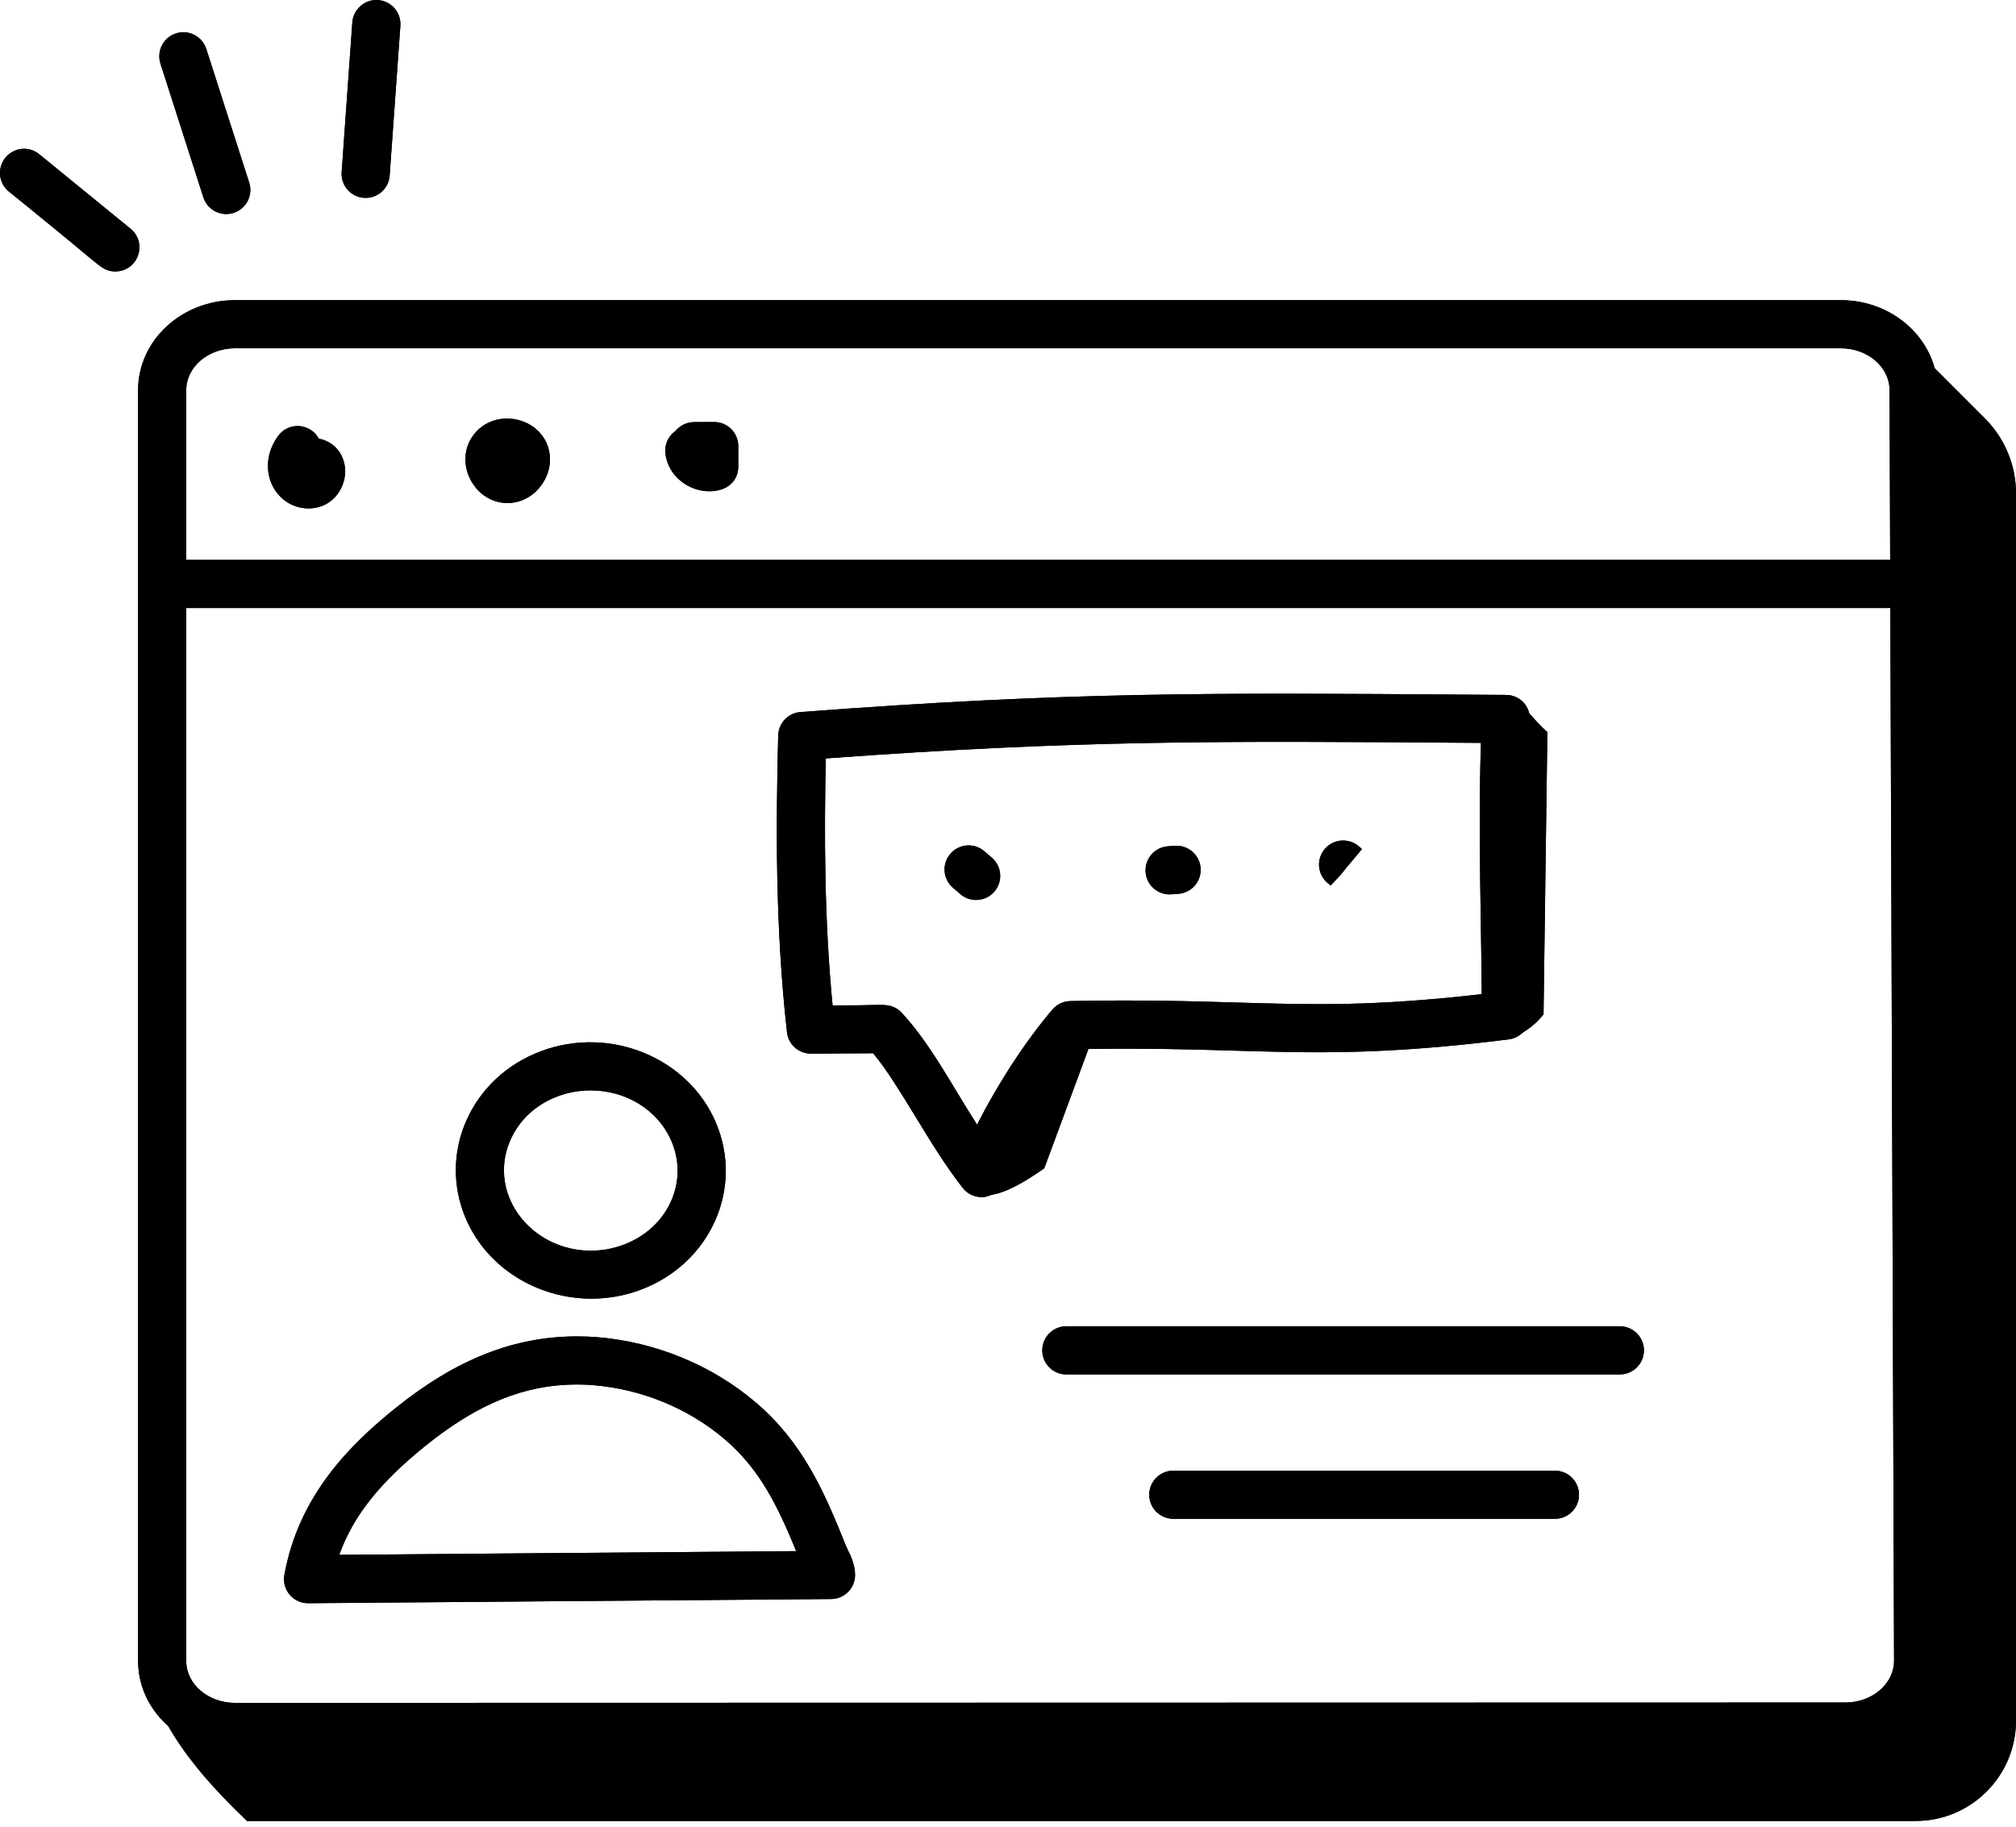 <svg width="64" height="58" viewBox="0 0 64 58" fill="none" xmlns="http://www.w3.org/2000/svg">
<path d="M31.052 37.902C31.6 38.122 32.515 37.538 33.151 37.097C33.652 35.742 34.171 34.339 34.673 32.984C34.44 32.86 34.262 32.732 34.03 32.607C33.093 34.335 31.988 36.174 31.052 37.902Z" fill="black"/>
<path d="M48.223 22.282C48.57 22.673 48.799 22.954 49.123 23.246C49.084 25.975 49.041 29.48 49.001 32.208C48.726 32.55 48.449 32.734 48.092 32.932C48.155 29.511 48.16 25.704 48.223 22.282Z" fill="black"/>
<path d="M59.832 10.104L63.011 13.283C63.645 13.916 64 14.774 64 15.67V54.63C64 56.391 62.573 57.818 60.812 57.818H7.841C6.743 56.77 5.56 55.488 4.986 54.083C22.444 54.648 40.093 55.224 57.559 54.993C58.445 54.981 59.456 54.91 60.006 54.215C60.379 53.742 60.434 53.101 60.472 52.501C61.362 38.38 61.038 24.201 59.832 10.104Z" fill="black"/>
<path d="M18.776 41.234C17.071 41.234 15.45 40.261 14.78 38.672C14.362 37.681 14.367 36.592 14.794 35.607C15.243 34.571 16.094 33.776 17.193 33.37C19.375 32.562 21.859 33.587 22.731 35.656C23.149 36.647 23.145 37.735 22.718 38.721C22.269 39.757 21.417 40.552 20.318 40.959C19.813 41.146 19.291 41.234 18.776 41.234ZM18.748 34.619C18.407 34.619 18.06 34.678 17.723 34.803C17.02 35.063 16.478 35.565 16.196 36.214C15.937 36.813 15.934 37.475 16.188 38.078C16.747 39.403 18.36 40.054 19.788 39.525C20.491 39.265 21.034 38.764 21.315 38.114C21.575 37.514 21.578 36.853 21.323 36.25C20.896 35.237 19.853 34.619 18.748 34.619Z" fill="black"/>
<path d="M9.78 50.904C9.555 50.904 9.341 50.805 9.195 50.633C9.049 50.459 8.987 50.228 9.028 50.005C9.487 47.462 11.147 45.845 12.542 44.72C14.479 43.159 16.317 42.432 18.326 42.432H18.328C18.54 42.433 18.745 42.44 18.95 42.456C20.807 42.607 22.596 43.342 23.988 44.526C24.838 45.249 25.505 46.135 26.088 47.313C26.371 47.884 26.61 48.47 26.85 49.07L26.907 49.193C27.008 49.403 27.147 49.691 27.145 50.013C27.142 50.431 26.803 50.769 26.384 50.771L9.786 50.904C9.784 50.904 9.782 50.904 9.78 50.904ZM18.32 43.96C16.662 43.96 15.174 44.561 13.501 45.91C12.058 47.073 11.202 48.147 10.771 49.368L25.275 49.25C25.098 48.816 24.917 48.393 24.718 47.991C24.224 46.992 23.694 46.282 22.998 45.691C21.848 44.712 20.366 44.105 18.828 43.98C18.66 43.966 18.491 43.961 18.322 43.96C18.321 43.96 18.321 43.96 18.32 43.96Z" fill="black"/>
<path d="M31.163 38.01C30.93 38.01 30.707 37.903 30.561 37.716C29.99 36.986 29.519 36.207 29.064 35.453C28.615 34.711 28.188 34.005 27.72 33.442L25.75 33.454C25.747 33.454 25.745 33.454 25.743 33.454C25.354 33.454 25.027 33.163 24.984 32.776C24.609 29.462 24.632 26.152 24.705 23.351C24.715 22.96 25.02 22.639 25.41 22.609C33.915 21.964 38.451 21.995 46.685 22.057L47.815 22.065C48.023 22.066 48.221 22.152 48.364 22.303C48.507 22.455 48.582 22.658 48.572 22.866C48.47 24.995 48.505 27.211 48.539 29.355C48.555 30.355 48.57 31.326 48.571 32.242C48.571 32.628 48.284 32.953 47.901 33.001C43.899 33.501 41.715 33.435 39.184 33.359C37.843 33.319 36.332 33.275 34.357 33.307C33.393 34.505 32.396 36.192 31.875 37.524C31.775 37.78 31.545 37.962 31.274 38.002C31.237 38.007 31.2 38.01 31.163 38.01ZM28.064 31.912C28.275 31.912 28.478 32 28.622 32.154C29.285 32.866 29.813 33.738 30.372 34.663C30.582 35.01 30.796 35.364 31.018 35.711C31.671 34.419 32.554 33.058 33.411 32.054C33.553 31.888 33.758 31.791 33.976 31.786C36.163 31.741 37.791 31.789 39.23 31.831C41.645 31.903 43.584 31.962 47.039 31.565C47.035 30.86 47.023 30.128 47.011 29.379C46.981 27.474 46.949 25.513 47.014 23.587L46.674 23.585C38.707 23.526 34.219 23.494 26.216 24.081C26.165 26.475 26.167 29.194 26.431 31.922L28.056 31.912H28.064Z" fill="black"/>
<path d="M42.256 28.13L42.754 27.551L42.242 28.118L42.137 28.028C41.819 27.751 41.785 27.268 42.062 26.95C42.339 26.632 42.821 26.598 43.14 26.875L43.238 26.959L42.256 28.13Z" fill="black"/>
<path d="M37.13 28.398C36.734 28.398 36.399 28.092 36.369 27.691C36.337 27.27 36.653 26.903 37.074 26.872L37.296 26.855C37.714 26.826 38.083 27.14 38.114 27.561C38.146 27.982 37.83 28.348 37.409 28.38L37.188 28.396C37.168 28.398 37.149 28.398 37.13 28.398Z" fill="black"/>
<path d="M30.988 28.575C30.812 28.575 30.634 28.515 30.49 28.391L30.252 28.186C29.932 27.91 29.895 27.428 30.171 27.108C30.446 26.789 30.929 26.753 31.248 27.027L31.487 27.232C31.807 27.507 31.843 27.989 31.567 28.31C31.417 28.485 31.203 28.575 30.988 28.575Z" fill="black"/>
<path d="M57.21 55.596H7.456C5.762 55.596 4.384 54.315 4.384 52.74V12.388C4.384 10.813 5.762 9.531 7.456 9.531H58.443C60.131 9.531 61.509 10.808 61.514 12.378L61.657 52.721C61.663 54.288 60.297 55.573 58.611 55.586L57.216 55.596C57.214 55.596 57.212 55.596 57.21 55.596ZM7.456 11.059C6.605 11.059 5.912 11.655 5.912 12.388V52.74C5.912 53.473 6.605 54.068 7.456 54.068L58.599 54.057C59.446 54.051 60.132 53.454 60.129 52.726L59.986 12.383C59.983 11.653 59.291 11.059 58.443 11.059H7.456Z" fill="black"/>
<path d="M59.95 19.306H5.652C5.23 19.306 4.888 18.963 4.888 18.541C4.888 18.12 5.23 17.777 5.652 17.777H59.95C60.371 17.777 60.714 18.12 60.714 18.541C60.714 18.963 60.371 19.306 59.95 19.306Z" fill="black"/>
<path d="M9.794 16.142C9.266 16.142 8.764 15.791 8.581 15.255C8.422 14.792 8.517 14.261 8.836 13.835C9.088 13.494 9.568 13.426 9.905 13.679C9.997 13.747 10.069 13.832 10.12 13.927C10.358 13.974 10.573 14.1 10.728 14.294C10.959 14.584 11.022 14.975 10.897 15.341C10.768 15.72 10.456 16.014 10.081 16.107C9.986 16.131 9.889 16.142 9.794 16.142Z" fill="black"/>
<path d="M16.111 15.972C16.089 15.972 16.067 15.972 16.045 15.971C15.589 15.947 15.178 15.679 14.947 15.252C14.717 14.825 14.717 14.334 14.947 13.939C14.963 13.912 14.981 13.885 15 13.861C15.016 13.834 15.034 13.807 15.055 13.782C15.338 13.423 15.789 13.241 16.276 13.303C16.758 13.362 17.159 13.646 17.347 14.062C17.536 14.48 17.485 14.968 17.211 15.369C16.951 15.75 16.543 15.972 16.111 15.972Z" fill="black"/>
<path d="M22.508 15.6C22.25 15.6 21.99 15.525 21.759 15.378C21.407 15.155 21.176 14.802 21.125 14.408C21.088 14.124 21.213 13.845 21.445 13.683C21.586 13.511 21.8 13.404 22.032 13.403L22.67 13.4H22.673C22.875 13.4 23.069 13.48 23.212 13.623C23.356 13.767 23.437 13.961 23.437 14.165V14.81C23.437 15.141 23.224 15.434 22.909 15.537C22.778 15.579 22.643 15.6 22.508 15.6Z" fill="black"/>
<path d="M51.424 43.64H33.852C33.43 43.64 33.088 43.297 33.088 42.875C33.088 42.454 33.43 42.111 33.852 42.111H51.424C51.846 42.111 52.188 42.454 52.188 42.875C52.188 43.297 51.846 43.64 51.424 43.64Z" fill="black"/>
<path d="M49.363 48.224H37.248C36.827 48.224 36.484 47.882 36.484 47.46C36.484 47.038 36.827 46.696 37.248 46.696H49.363C49.785 46.696 50.127 47.038 50.127 47.46C50.127 47.882 49.785 48.224 49.363 48.224Z" fill="black"/>
<path d="M3.661 8.619C3.492 8.619 3.32 8.563 3.179 8.447L0.281 6.082C-0.046 5.816 -0.095 5.335 0.172 5.007C0.438 4.68 0.92 4.63 1.247 4.898L4.145 7.263C4.472 7.529 4.52 8.011 4.254 8.338C4.103 8.523 3.883 8.619 3.661 8.619Z" fill="black"/>
<path d="M7.183 6.796C6.86 6.796 6.56 6.589 6.456 6.265L5.094 2.022C4.965 1.62 5.186 1.189 5.588 1.06C5.991 0.931 6.42 1.153 6.549 1.554L7.911 5.798C8.04 6.2 7.819 6.63 7.417 6.759C7.339 6.784 7.261 6.796 7.183 6.796Z" fill="black"/>
<path d="M11.609 6.283C11.591 6.283 11.572 6.282 11.553 6.281C11.132 6.251 10.815 5.885 10.846 5.464L11.185 0.71C11.216 0.289 11.595 -0.031 12.002 0.002C12.423 0.032 12.74 0.398 12.71 0.819L12.37 5.574C12.341 5.976 12.006 6.283 11.609 6.283Z" fill="black"/>
<path d="M33.15 37.097C33.612 35.848 34.088 34.561 34.553 33.306C40.15 33.228 41.898 33.75 47.901 33.001C48.059 32.981 48.192 32.907 48.304 32.808C48.563 32.65 48.784 32.479 49.001 32.208C49.041 29.48 49.084 25.975 49.123 23.246C48.91 23.054 48.728 22.855 48.537 22.638C48.505 22.515 48.453 22.398 48.364 22.303C48.221 22.152 48.023 22.066 47.815 22.065L46.685 22.057C38.451 21.995 33.915 21.964 25.41 22.609C25.02 22.639 24.715 22.96 24.705 23.351C24.632 26.152 24.609 29.462 24.984 32.776C25.027 33.163 25.354 33.454 25.743 33.454H25.75L27.72 33.442C28.523 34.408 29.542 36.413 30.561 37.716C30.735 37.938 31.011 38.041 31.274 38.002C31.328 37.994 31.37 37.957 31.42 37.938C31.956 37.888 32.641 37.45 33.15 37.097ZM28.622 32.154C28.244 31.748 27.759 31.972 26.431 31.922C26.167 29.194 26.165 26.475 26.216 24.081C34.219 23.494 38.707 23.526 46.674 23.585L47.014 23.587C46.949 25.513 46.981 27.474 47.011 29.379C47.023 30.128 47.035 30.86 47.039 31.565C43.584 31.962 41.645 31.903 39.23 31.831C37.791 31.789 36.163 31.741 33.976 31.786C33.758 31.791 33.553 31.888 33.411 32.054C32.554 33.058 31.671 34.419 31.018 35.711C30.216 34.46 29.54 33.139 28.622 32.154Z" fill="black"/>
<path d="M18.776 41.234C19.29 41.234 19.813 41.146 20.318 40.959C22.547 40.134 23.613 37.749 22.731 35.656C21.859 33.587 19.375 32.562 17.193 33.37C14.951 34.199 13.903 36.593 14.78 38.672C15.45 40.261 17.071 41.234 18.776 41.234ZM16.196 36.214C17.117 34.09 20.409 34.083 21.323 36.25C21.866 37.538 21.198 39.003 19.788 39.525C17.504 40.371 15.313 38.25 16.196 36.214Z" fill="black"/>
<path d="M26.85 49.07C26.149 47.318 25.472 45.789 23.988 44.526C22.596 43.342 20.807 42.607 18.95 42.456C18.745 42.44 18.54 42.433 18.328 42.432C18.328 42.432 18.327 42.432 18.326 42.432C16.317 42.432 14.479 43.159 12.542 44.72C11.147 45.845 9.487 47.462 9.028 50.005C8.944 50.473 9.303 50.904 9.78 50.904H9.787L26.385 50.771C26.803 50.769 27.142 50.431 27.145 50.013C27.147 49.691 27.009 49.403 26.907 49.193L26.85 49.07ZM10.771 49.368C11.202 48.147 12.059 47.073 13.501 45.91C15.107 44.616 16.773 43.816 18.828 43.98C20.367 44.105 21.848 44.712 22.998 45.691C23.694 46.282 24.224 46.991 24.718 47.991C24.917 48.393 25.098 48.816 25.275 49.25L10.771 49.368Z" fill="black"/>
<path d="M42.754 27.551L42.583 27.74L42.256 28.13L42.754 27.551Z" fill="black"/>
<path d="M42.242 28.118L42.583 27.74L43.238 26.959L43.14 26.875C42.821 26.598 42.339 26.632 42.062 26.95C41.785 27.268 41.819 27.751 42.137 28.028L42.242 28.118Z" fill="black"/>
<path d="M37.13 28.398C37.149 28.398 37.168 28.398 37.187 28.396L37.409 28.38C37.829 28.348 38.145 27.982 38.114 27.561C38.083 27.14 37.714 26.826 37.295 26.855L37.074 26.872C36.653 26.903 36.337 27.27 36.368 27.691C36.398 28.092 36.733 28.398 37.13 28.398Z" fill="black"/>
<path d="M31.248 27.027C30.928 26.753 30.445 26.789 30.171 27.108C29.895 27.428 29.931 27.91 30.251 28.186L30.489 28.391C30.634 28.515 30.811 28.575 30.987 28.575C31.202 28.575 31.416 28.485 31.567 28.31C31.843 27.989 31.806 27.507 31.486 27.232L31.248 27.027Z" fill="black"/>
<path d="M4.384 12.388V52.74C4.384 53.565 4.768 54.303 5.371 54.825C6.003 55.937 6.941 56.959 7.841 57.818H60.812C62.572 57.818 64 56.391 64 54.63V15.67C64 14.774 63.644 13.916 63.011 13.283L61.407 11.679C61.065 10.448 59.87 9.531 58.443 9.531H7.456C5.762 9.531 4.384 10.813 4.384 12.388ZM60.129 52.726C60.132 53.454 59.446 54.051 58.599 54.057L7.456 54.068C6.605 54.068 5.912 53.473 5.912 52.74V19.305H59.95C59.971 19.305 59.989 19.295 60.01 19.293L60.129 52.726ZM59.986 12.383L60.005 17.788C59.986 17.787 59.969 17.777 59.95 17.777H5.912V12.388C5.912 11.655 6.605 11.059 7.456 11.059H58.443C59.291 11.059 59.983 11.653 59.986 12.383Z" fill="black"/>
<path d="M9.795 16.143C11.142 16.143 11.395 14.181 10.12 13.928C9.857 13.442 9.171 13.383 8.836 13.835C8.09 14.835 8.698 16.143 9.795 16.143Z" fill="black"/>
<path d="M17.211 15.369C17.485 14.968 17.536 14.48 17.348 14.062C16.95 13.184 15.666 13.007 15.055 13.782C14.705 14.217 14.7 14.794 14.948 15.251C15.441 16.164 16.633 16.217 17.211 15.369Z" fill="black"/>
<path d="M23.438 14.81V14.165C23.438 13.745 23.098 13.4 22.674 13.4C22.571 13.4 21.93 13.403 22.033 13.403C21.8 13.404 21.587 13.511 21.445 13.683C21.213 13.845 21.089 14.124 21.125 14.408C21.308 15.815 23.438 16.003 23.438 14.81Z" fill="black"/>
<path d="M51.424 42.111H33.852C33.43 42.111 33.088 42.454 33.088 42.875C33.088 43.297 33.43 43.64 33.852 43.64H51.424C51.846 43.64 52.188 43.297 52.188 42.875C52.188 42.454 51.846 42.111 51.424 42.111Z" fill="black"/>
<path d="M49.363 46.696H37.248C36.827 46.696 36.484 47.038 36.484 47.46C36.484 47.882 36.827 48.224 37.248 48.224H49.363C49.785 48.224 50.127 47.882 50.127 47.46C50.127 47.038 49.785 46.696 49.363 46.696Z" fill="black"/>
<path d="M3.661 8.619C4.377 8.619 4.701 7.717 4.145 7.263L1.247 4.898C0.92 4.63 0.438 4.68 0.172 5.007C-0.095 5.335 -0.046 5.816 0.281 6.082C3.103 8.312 3.169 8.619 3.661 8.619Z" fill="black"/>
<path d="M6.456 6.265C6.56 6.589 6.86 6.796 7.183 6.796C7.7 6.796 8.07 6.292 7.911 5.798L6.549 1.554C6.42 1.153 5.991 0.931 5.588 1.06C5.186 1.189 4.965 1.62 5.094 2.022L6.456 6.265Z" fill="black"/>
<path d="M11.553 6.281C11.572 6.282 11.591 6.283 11.609 6.283C12.006 6.283 12.341 5.976 12.37 5.574L12.71 0.819C12.74 0.398 12.423 0.032 12.002 0.002C11.595 -0.031 11.216 0.289 11.185 0.71L10.846 5.464C10.815 5.885 11.132 6.251 11.553 6.281Z" fill="black"/>
</svg>
